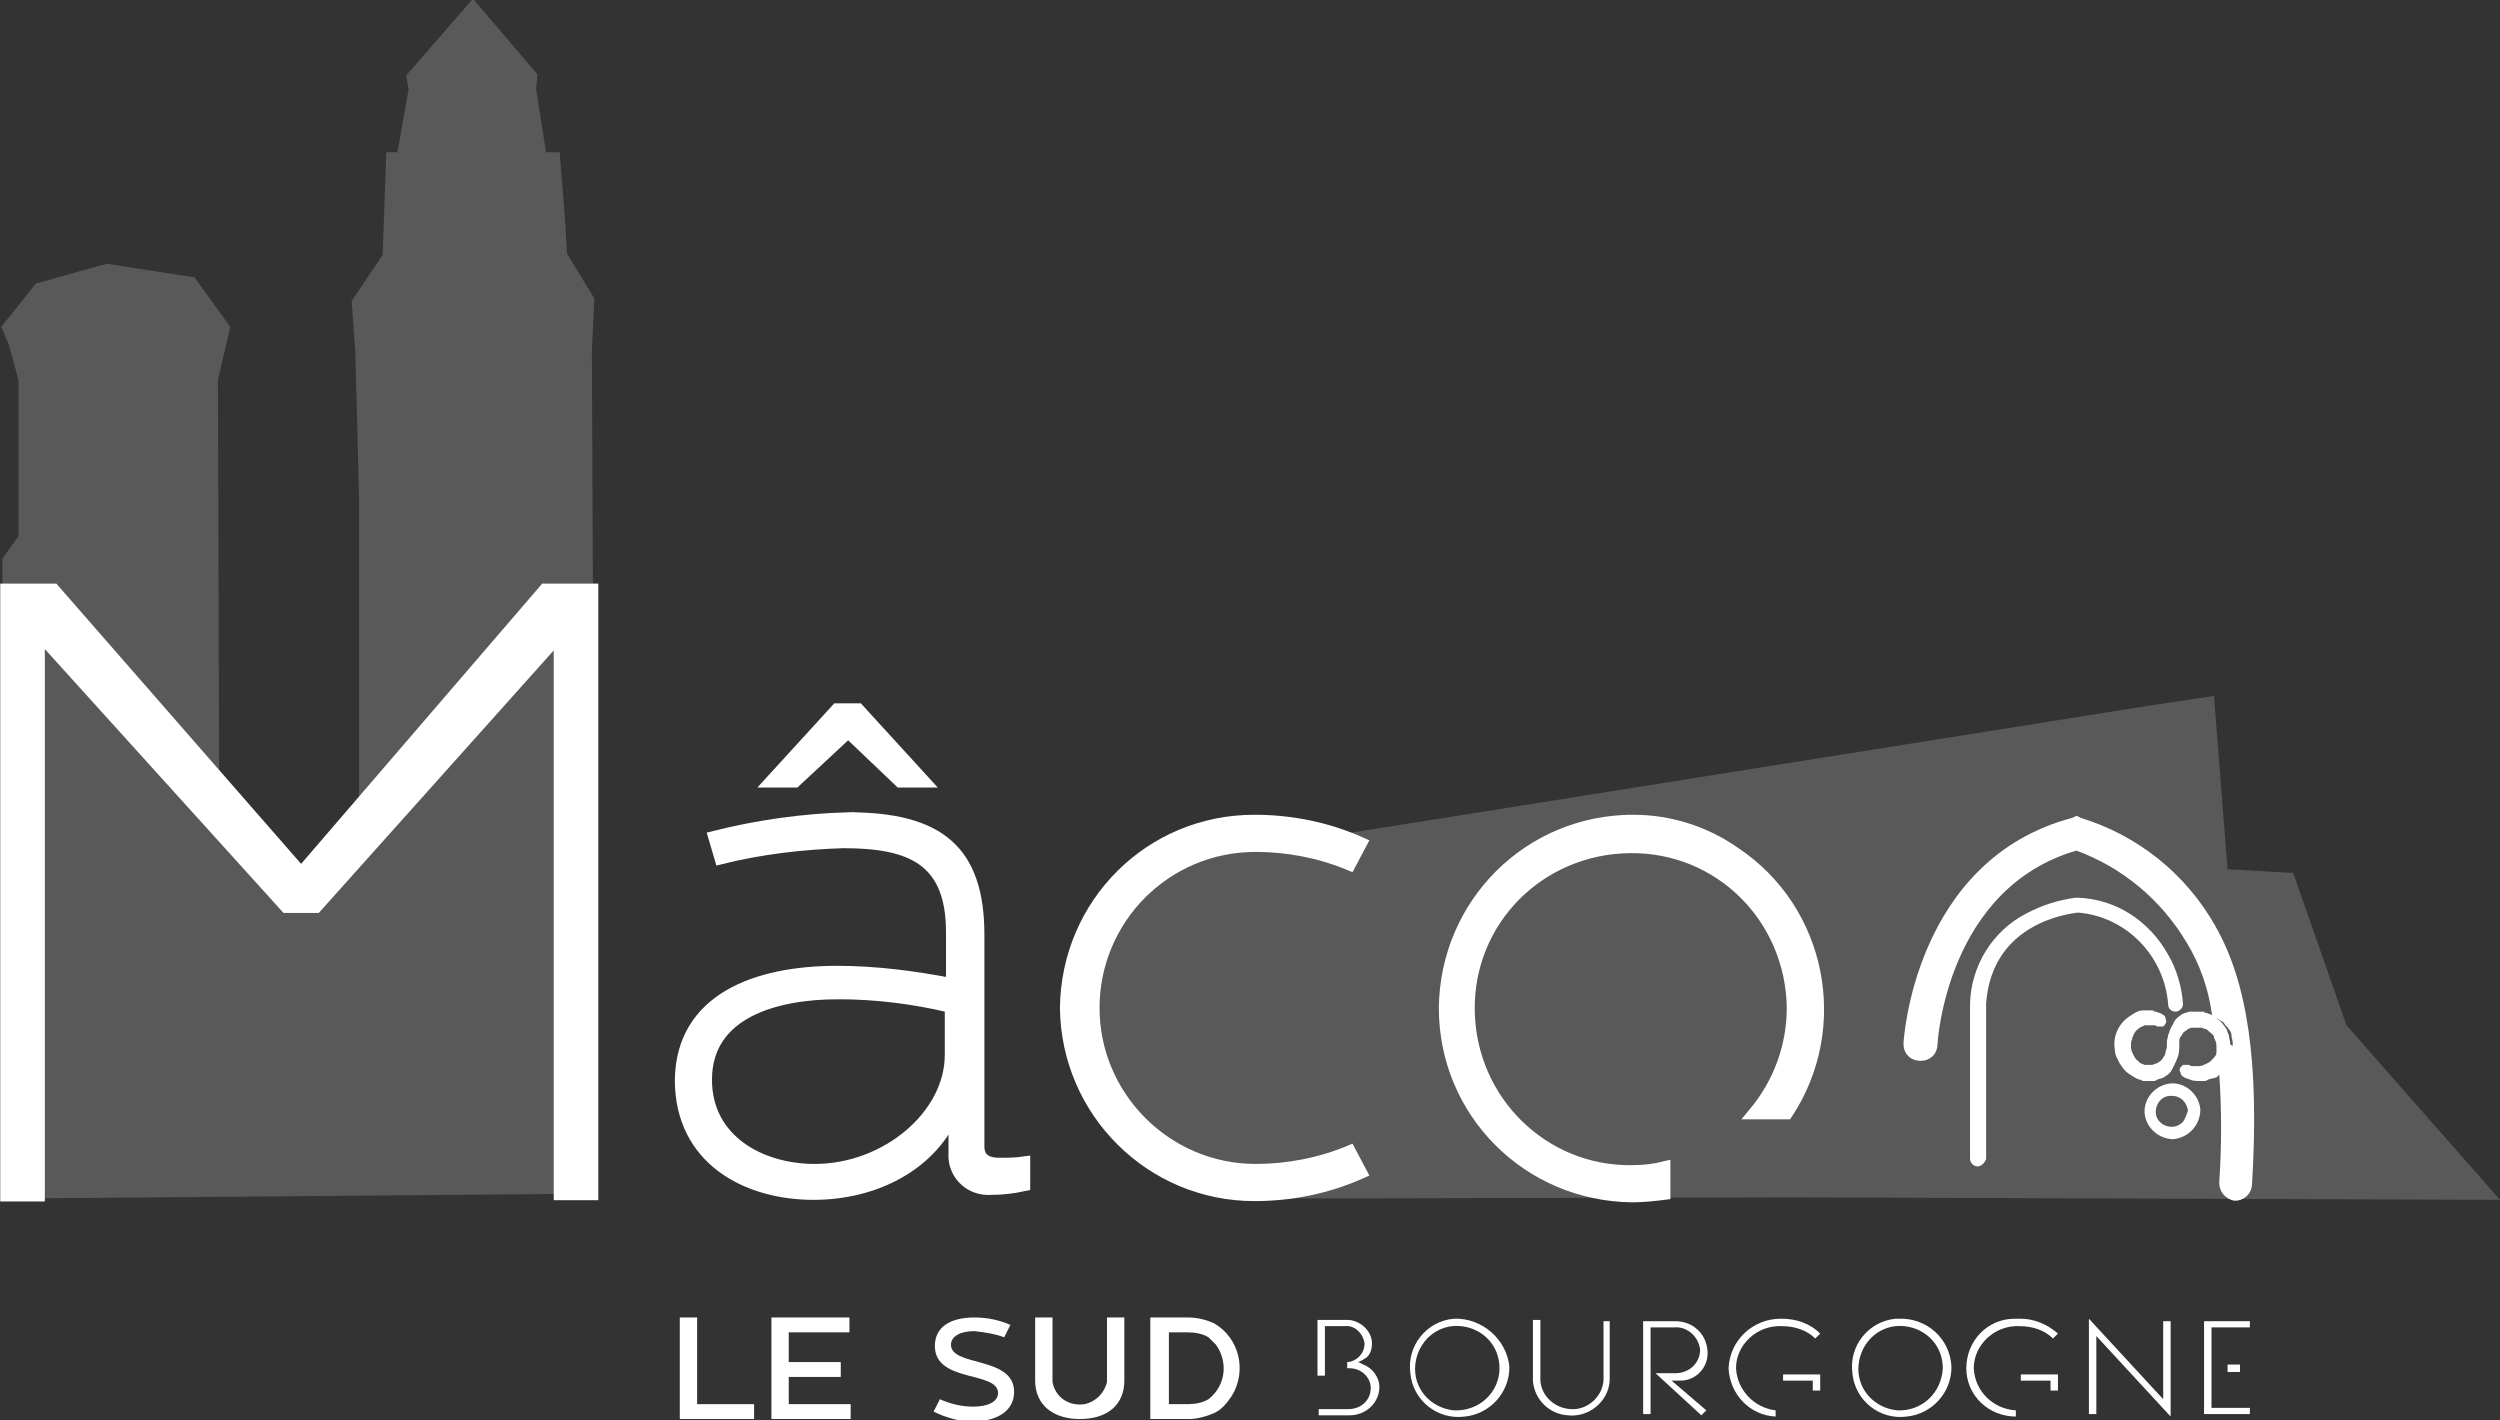 <svg xmlns="http://www.w3.org/2000/svg" xml:space="preserve" id="Calque_1" x="0" y="0" version="1.1" viewBox="0 0 201.9 114.7"><rect x="0" y="0" width="201.9" height="114.7" fill="#333333" stroke="none"/><style>.st0{opacity:.2;fill:#f4f4f4;enable-background:new}.st2{stroke:#fff;stroke-miterlimit:10}.st2,.st7{fill:#fff}</style><g id="Groupe_14585" transform="translate(-36 -74.5)"><path id="Tracé_79753" d="m225.5 157.3-4.3-12.3-5.3-.3-1.1-14-5.3.8-79.8 12.7-4.7 5.6-.6 4.9v6l2.6 4.5 9.8 6.1 44.3-.1 56.8.2z" class="st0"/><path id="Tracé_79754" d="M36.2 171.3v-51.7l1.3-1.8v-12.6l-.8-2.9-.6-1.4 2.8-3.5 5.7-1.6 7.1 1.1 2.9 4-1 4.3.1 32.6 6.8 7.6 4.5-5.2v-25.4l-.3-11.8-.3-4.2 2.5-3.7.3-8.3h.9l.9-5.1-.2-1.1 5.4-6.2 5.2 6.1-.1 1.2.8 5.1h1.1l.4 5 .2 3.2 2.2 3.6-.2 4.3.3 68z" class="st0"/><path id="Tracé_79756" d="M104.5 140.6c7.3 0 10.5 2.6 10.5 9.4v17.1c0 1.1.8 1.4 1.7 1.4.7 0 1.3 0 2-.1v1.8q-1.35.3-2.7.3c-1.5.1-2.8-1-2.9-2.5v-3.9c-1.8 4.5-6.5 6.8-11.4 6.8-5.4 0-10.7-2.8-10.7-9.2.1-6.5 6.1-8.7 12.6-8.7 3.1 0 6.2.4 9.3 1v-4.2c0-5.9-3.3-7.3-8.8-7.3-3.3.1-6.7.5-9.9 1.3l-.5-1.7q5.4-1.35 10.8-1.5zm-.8 14.1c-5 0-10.7 1.5-10.7 7 0 4.9 4.4 7.3 8.8 7.3 5.8 0 11-4.4 11-9.3v-3.9c-2.9-.7-6-1.1-9.1-1.1zm-5.4-17.1 5.3-5.8h1.7l5.3 5.8h-1.9l-4.2-4-4.3 4z" class="st2"/><path id="Tracé_79757" d="M122.1 155.9c.1-8.4 6.8-15.1 15.2-15.1 3 0 5.9.6 8.6 1.8l-.9 1.7c-2.4-1-5-1.5-7.6-1.5-7.3 0-13.1 5.9-13.1 13.1s5.9 13.1 13.1 13.1c2.6 0 5.2-.5 7.6-1.5l.9 1.7c-2.7 1.2-5.6 1.8-8.6 1.8-8.3 0-15.1-6.7-15.2-15.1z" class="st2"/><path id="Tracé_79758" d="M167.9 140.8c-8.4 0-15.1 6.7-15.2 15.1 0 8.4 6.7 15.1 15.1 15.2.9 0 1.8-.1 2.6-.2v-2.1c-.8.2-1.7.3-2.6.3-7.2.1-13.1-5.7-13.2-13s5.7-13.1 13-13.2 13.1 5.7 13.2 13c0 3.1-1.1 6.1-3.1 8.5h2.6c4.6-7 2.7-16.4-4.2-21-2.4-1.7-5.3-2.6-8.2-2.6z" class="st2"/><g id="Groupe_14585-2" transform="translate(36.52 122.13)"><path id="Tracé_79759" d="m3.8 0 20 22.9L43.5 0h3.8v48.8h-2.6V3.7h-.1L25 25.6h-2.4L2.7 3.6h-.1v45.3H0V0z" class="st2"/></g><path id="Tracé_79767" d="M214.6 149.5c-2.3-4.1-6.1-7.2-10.7-8.6l-.2-.1-.2.1c-12.6 3.3-13.4 17.8-13.4 17.9 0 .6.4 1 1 1s1-.4 1-1c0-.1.7-12.9 11.6-16 3.9 1.4 7.1 4.1 9.2 7.6 1.1 1.8 1.8 3.8 2.1 5.9 0 0 .1.1.2.1.2.1.3.2.5.3.1.1.2.1.2.2.1.2.3.3.4.5.2.2.3.5.3.8.1.3.1.7.1 1s-.1.5-.2.8c-.1.2-.2.3-.3.5 0 .1-.1.2-.2.2 0 0 0 .1-.1.1 0 .1-.1.1-.1.2-.1.1-.1.2-.2.2.2 2.9.2 5.9 0 8.8 0 .6.4 1 .9 1.1.5 0 1-.4 1-1 .6-9.9-.4-16.2-2.9-20.6z" style="fill:#fff;stroke:#fff;stroke-width:.75;stroke-miterlimit:10"/><path id="Tracé_79768" d="M212.3 165.1c-.2.2-.5.4-.9.4-.7 0-1.3-.5-1.3-1.2s.5-1.3 1.2-1.3h.1c.7 0 1.2.5 1.3 1.2-.1.3-.2.6-.4.9m-1-3.1c-1.2.1-2.2 1.2-2.1 2.4.1 1.1 1 2 2.2 2.1h.1c1.2-.1 2.2-1.1 2.2-2.4-.1-1.2-1.2-2.2-2.4-2.1" class="st7"/><path id="Tracé_79769" d="M216.1 158.7c0-.2-.1-.4-.1-.6-.1-.2-.1-.3-.2-.5-.2-.3-.4-.6-.7-.8-.1-.1-.3-.2-.4-.3-.2-.1-.3-.1-.5-.2-.1 0-.2 0-.2-.1h-1.2c-.2.1-.5.1-.7.3-.3.2-.5.4-.6.7-.2.3-.3.6-.4.9 0 .1-.1.4-.1.5v.2c0 .2 0 .4-.1.6 0 .2-.1.4-.2.5-.1.2-.2.3-.4.4-.1.1-.2.1-.2.1-.1 0-.2.1-.3.1h-.6c-.2-.1-.4-.1-.5-.3-.2-.1-.3-.3-.4-.5s-.2-.4-.2-.6v-.2c0-.2 0-.3.1-.5v-.1c.1-.1.1-.3.2-.4.1-.2.3-.3.4-.4s.3-.1.4-.2h.8c.1 0 .2.1.2.1h.5l.1-.1c.1-.1.2-.3.1-.5 0-.2-.1-.3-.3-.4-.1-.1-.3-.1-.5-.2-.1 0-.2 0-.2-.1h-.8c-.4 0-.7.2-1 .4-1 .6-1.5 1.7-1.3 2.8 0 .4.2.7.4 1.1.2.3.4.6.7.8s.6.4.9.5c.1 0 .2 0 .2.1h.9c.1 0 .2 0 .3-.1.2-.1.5-.1.7-.3.2-.1.4-.3.5-.5 0-.1.1-.1.1-.2s.1-.1.1-.2c.1-.2.2-.4.3-.7s.1-.7.1-1v-.3c0-.1.1-.3.2-.4.1-.2.2-.3.4-.4l.1-.1c.1 0 .2-.1.3-.1h.8c.1 0 .2.1.3.1s.2.1.3.2.3.2.4.4v.1c.1.2.2.4.2.6v.6c0 .2-.1.3-.2.4 0 0 0 .1-.1.1-.1.2-.3.3-.5.4s-.4.2-.6.2h-.6c-.1 0-.2-.1-.2-.1h-.5l-.1.1-.1.1c-.1.1-.1.3 0 .4 0 .2.1.3.3.4.1.1.3.1.5.2s.5.1.7.1h.4c.1 0 .2 0 .3-.1.2-.1.5-.1.7-.2 0 0 .1 0 .1-.1.3-.2.6-.4.8-.7s.4-.6.5-1c.1-.3.1-.5.1-.8-.3.1-.4 0-.4-.2" class="st7"/><path id="Tracé_79777" d="M195.7 168.7c-.3 0-.6-.3-.6-.6v-12.6c.1-3 1.8-5.8 4.5-7.2 1.3-.7 2.6-1.1 4-1.3h.2c3.1.1 5.8 1.9 7.3 4.6.7 1.2 1.1 2.6 1.2 4 0 .3-.3.6-.6.6s-.6-.2-.6-.6c-.3-3.9-3.4-7.1-7.3-7.4-.7.1-6.9.8-7.4 7.3v12.6c-.1.3-.4.6-.7.6" class="st7"/><path id="Tracé_79778" d="M153.4 181c-2.2.2-3.8 2.2-3.5 4.4.2 2.2 2.2 3.8 4.4 3.5 2-.2 3.6-1.9 3.6-4-.2-2.2-2.2-4-4.5-3.9m0 7.4c-1.9-.2-3.3-1.8-3.1-3.7s1.8-3.3 3.7-3.1c1.8.2 3.1 1.6 3.1 3.4 0 1.9-1.6 3.5-3.7 3.4q.15 0 0 0" class="st7"/><path id="Tracé_79779" d="M166 181.2v4.8c-.1 1.7-1.7 3-3.4 2.8-1.5-.1-2.7-1.3-2.8-2.8v-4.9h.6v4.9c.1 1.4 1.4 2.4 2.8 2.3 1.2-.1 2.2-1.1 2.3-2.3v-4.8z" class="st7"/><path id="Tracé_79780" d="M171.7 186c1.3 0 2.3-1.1 2.2-2.4-.1-1.4-1.2-2.4-2.6-2.4h-2.6v7.5h.6v-7h1.9c1.1-.1 2 .8 2.1 1.8 0 1.1-.9 1.9-2 1.9h-1.6l3.7 3.4.4-.4-2.8-2.4z" class="st7"/><path id="Tracé_79781" d="M183 185.5v1.3h-.6v-.8H180v-.5z" class="st7"/><path id="Tracé_79782" d="m183 182.2-.4.4c-.7-.7-1.7-1-2.7-1-2-.1-3.7 1.5-3.7 3.4.1 1.8 1.5 3.2 3.2 3.4v.5c-2.1-.1-3.7-1.8-3.8-3.9.1-2.3 2-4 4.2-4h.1c1.2 0 2.3.4 3.1 1.2" class="st7"/><path id="Tracé_79783" d="M189.1 181c-2.2.2-3.8 2.2-3.5 4.4.2 2.2 2.2 3.8 4.4 3.5 2-.2 3.6-1.9 3.6-4-.1-2.3-2-4-4.3-3.9zm.1 7.4c-1.9-.2-3.3-1.8-3.1-3.7s1.8-3.3 3.7-3.1c1.8.2 3.1 1.6 3.1 3.4-.1 2-1.7 3.5-3.7 3.4" class="st7"/><path id="Tracé_79784" d="M202.2 185.5v1.3h-.6v-.8h-2.4v-.5z" class="st7"/><path id="Tracé_79785" d="m202.2 182.2-.4.4c-.7-.7-1.7-1-2.7-1-2-.1-3.7 1.5-3.7 3.4.1 1.9 1.6 3.3 3.4 3.4v.5c-2.2 0-4-1.7-4-3.9s1.7-4 3.9-4h.5c1 0 2.1.4 3 1.2" class="st7"/><path id="Tracé_79786" d="M211.3 181.2v7.7l-6-6.5v6.3h-.6V181l6 6.5v-6.3z" class="st7"/><path id="Tracé_79787" d="M217.7 188.2v.5H214v-7.5h3.7v.5h-3.1v6.5z" class="st7"/><path id="Rectangle_3351" d="M215.9 184.7h1v.6h-1z" class="st7"/><path id="Tracé_79788" d="M92.3 180.9v7h4.6v1.2h-6v-8.2z" class="st7"/><path id="Tracé_79789" d="M104.6 180.9v1.2h-4.9v2.4h4.2v1.2h-4.2v2.2h5v1.2h-6.4v-8.2z" class="st7"/><path id="Tracé_79790" d="m111.4 188.5.5-1q1.35.6 2.7.6c1.2 0 2-.4 2-1.1 0-1.8-5.1-.8-5.1-3.8 0-1.5 1.2-2.3 3.2-2.3 1 0 2 .2 2.9.6l-.5 1c-.8-.3-1.6-.4-2.4-.5-1.1 0-1.9.4-1.9 1.1 0 1.8 5.1.9 5.1 3.8 0 1.5-1.3 2.4-3.4 2.4-1 0-2.1-.3-3.1-.8" class="st7"/><path id="Tracé_79791" d="M121 180.9v5.2c.2 1.2 1.3 2 2.6 1.8.9-.2 1.6-.9 1.8-1.8v-5.2h1.4v5.1c0 1.9-1.3 3.1-3.6 3.1-2.1 0-3.6-1.1-3.6-3.1v-5.1z" class="st7"/><path id="Tracé_79792" d="M128.9 189.1v-8.2h3.1c.7 0 1.5.2 2.1.5 2 1.2 2.6 3.8 1.4 5.8-.4.6-.8 1.1-1.4 1.4-.7.3-1.4.5-2.1.5zm1.5-1.2h1.5c.6 0 1.2-.1 1.7-.4 1.4-1.1 1.6-3 .6-4.4l-.6-.6c-.5-.3-1.1-.4-1.7-.4h-1.5z" class="st7"/><path id="Tracé_79793" d="M147.4 186.5c0 1.3-1.1 2.3-2.4 2.3h-2.5v-.5h2.4c1 0 1.8-.7 1.8-1.7 0-.9-.8-1.6-1.7-1.6h-.2v-.5h.1c.7-.1 1.3-.7 1.3-1.5-.1-.8-.8-1.5-1.6-1.4H143v4h-.6v-4.5h2.2c1.1-.1 2.2.8 2.2 1.9 0 .4-.1.8-.4 1.1-.1.1-.2.1-.3.2l-.4.2.4.2c.8.3 1.3 1.1 1.3 1.8" class="st7"/></g></svg>